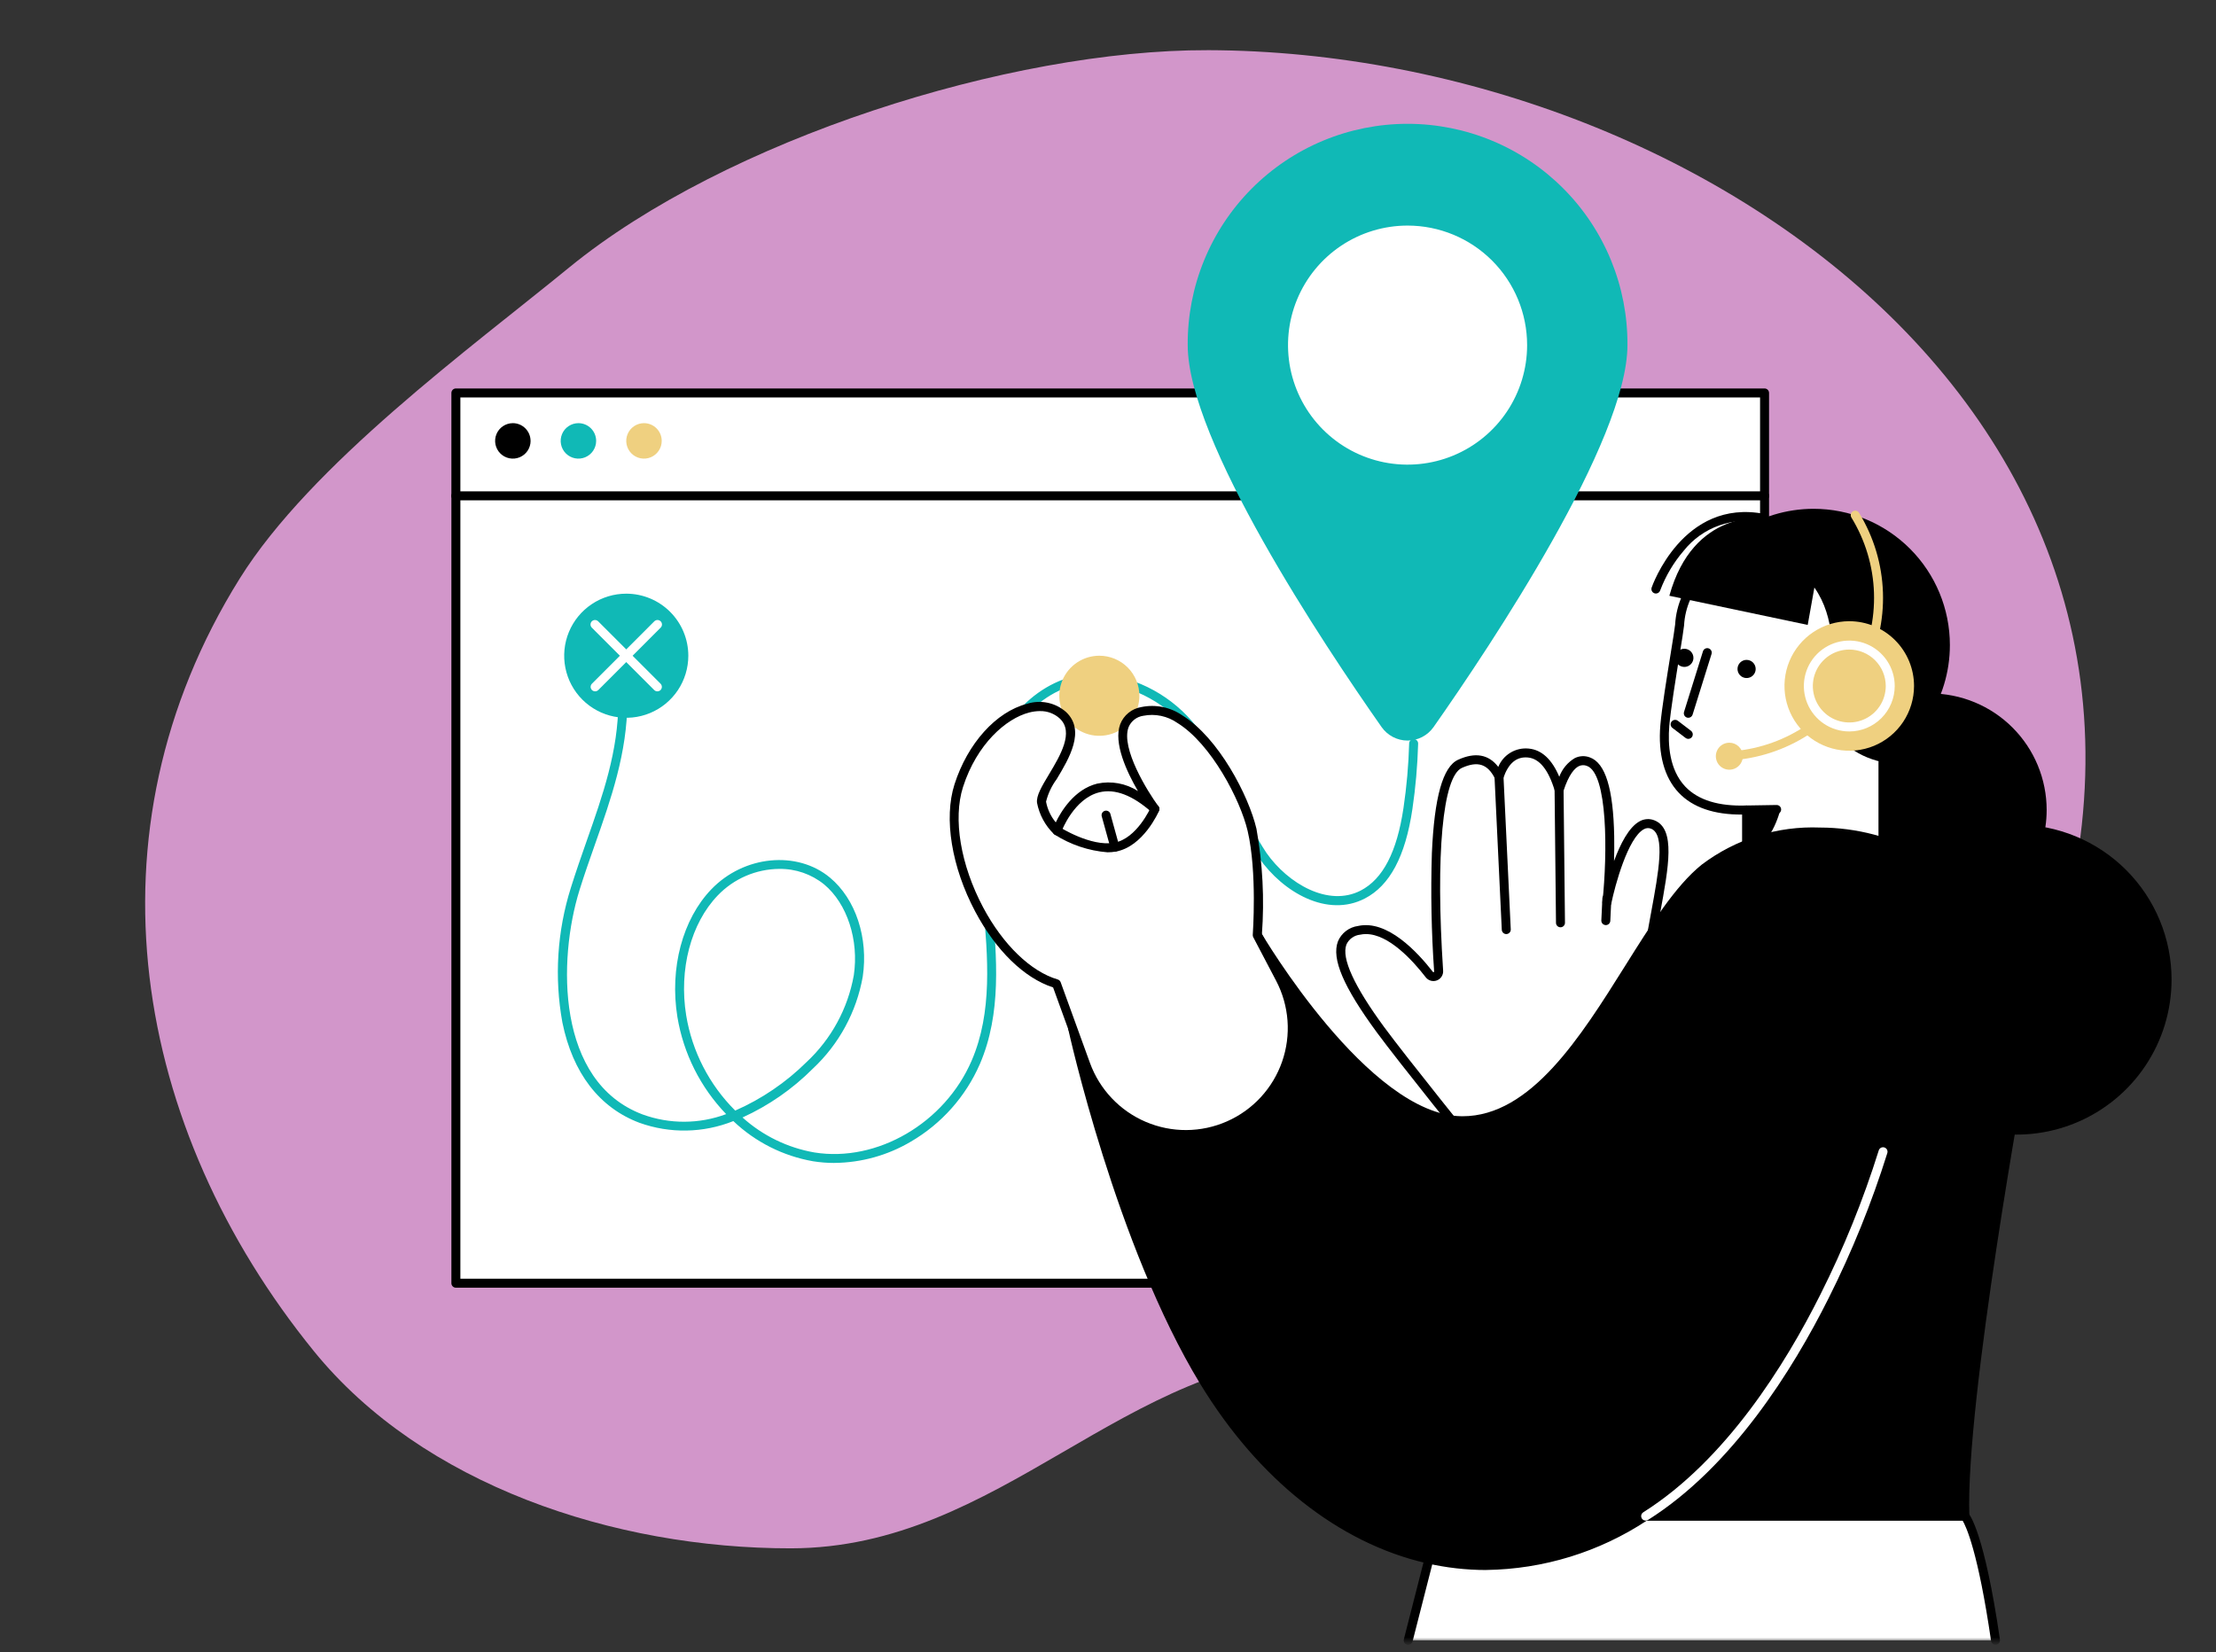 <svg width="228" height="170" viewBox="0 0 228 170" fill="none" xmlns="http://www.w3.org/2000/svg">
<rect x="0" y="0" width="228" height="170" fill="#333333" stroke="none"/>
<mask id="mask0_73_643" style="mask-type:luminance" maskUnits="userSpaceOnUse" x="0" y="0" width="228" height="170">
<path d="M227.126 0.987H0.443V169.259H227.126V0.987Z" fill="white"/>
</mask>
<g mask="url(#mask0_73_643)">
<path d="M124.259 5.162C176.723 5.309 233.527 46.805 208.462 106.325C203.402 118.341 190.639 130.468 178.745 136.077C164.862 142.623 151.401 139.137 136.833 139.391C115.552 139.767 103.041 159.309 81.361 159.329C63.193 159.343 43.473 152.806 32.295 139.039C13.695 116.128 8.336 85.722 24.656 59.548C31.984 47.792 48.382 35.848 58.561 27.525C74.666 14.357 103.871 5.106 124.26 5.164" fill="#D296CA"/>
<mask id="mask1_73_643" style="mask-type:luminance" maskUnits="userSpaceOnUse" x="0" y="0" width="228" height="170">
<path d="M227.126 0.987H0.443V169.259H227.126V0.987Z" fill="white"/>
</mask>
<g mask="url(#mask1_73_643)">
<path d="M181.552 40.436H46.905V132.047H181.552V40.436Z" fill="white"/>
<path d="M181.552 132.508H46.905C46.782 132.508 46.665 132.46 46.578 132.373C46.492 132.287 46.443 132.169 46.443 132.047V40.436C46.443 40.314 46.492 40.196 46.578 40.109C46.665 40.023 46.782 39.974 46.905 39.974H181.552C181.674 39.974 181.792 40.023 181.879 40.109C181.965 40.196 182.014 40.314 182.014 40.436V132.047C182.014 132.108 182.002 132.168 181.979 132.224C181.956 132.28 181.922 132.331 181.879 132.374C181.836 132.417 181.785 132.451 181.729 132.474C181.673 132.497 181.613 132.508 181.552 132.508ZM47.367 131.585H181.09V40.898H47.367V131.585Z" fill="black"/>
<path d="M181.552 51.487H46.905C46.782 51.487 46.665 51.439 46.578 51.352C46.492 51.265 46.443 51.148 46.443 51.025C46.443 50.903 46.492 50.785 46.578 50.699C46.665 50.612 46.782 50.563 46.905 50.563H181.552C181.674 50.563 181.792 50.612 181.879 50.699C181.965 50.785 182.014 50.903 182.014 51.025C182.014 51.148 181.965 51.265 181.879 51.352C181.792 51.439 181.674 51.487 181.552 51.487Z" fill="black"/>
<path d="M170.059 84.855C167.216 83.68 165.327 92.87 165.327 92.87C165.327 92.87 166.727 79.561 163.421 78.379C161.978 77.863 161.021 79.37 160.41 81.266C159.819 79.276 158.843 77.632 157.233 77.487C155.623 77.342 154.728 78.464 154.227 79.92C153.42 78.308 152.211 77.696 150.214 78.597C147.007 80.043 147.665 94.641 148.014 99.932C148.021 100.046 147.992 100.159 147.93 100.256C147.869 100.352 147.778 100.425 147.671 100.466C147.564 100.506 147.448 100.512 147.338 100.481C147.228 100.45 147.131 100.384 147.061 100.294C145.516 98.294 142.575 95.126 139.83 95.734C135.871 96.61 138.918 101.717 142.038 105.967C144.251 108.982 151.495 117.977 153.081 119.942C153.165 120.047 153.285 120.116 153.418 120.136C153.55 120.155 153.686 120.125 153.797 120.049L169.497 109.439C169.598 109.371 169.673 109.271 169.709 109.154C169.745 109.038 169.741 108.913 169.697 108.799C169.383 107.977 168.819 105.684 169.32 100.49C169.989 93.565 172.72 85.95 170.062 84.853" fill="white"/>
<path d="M153.494 120.606C153.345 120.606 153.198 120.573 153.064 120.508C152.93 120.444 152.813 120.35 152.72 120.234C151.266 118.434 143.897 109.283 141.664 106.242C138.22 101.551 136.985 98.661 137.658 96.872C137.834 96.45 138.118 96.081 138.482 95.803C138.845 95.524 139.275 95.346 139.729 95.285C142.729 94.62 145.84 97.962 147.429 100.014C147.437 100.027 147.45 100.037 147.465 100.041C147.479 100.045 147.495 100.043 147.509 100.036C147.524 100.032 147.538 100.023 147.547 100.009C147.555 99.996 147.559 99.98 147.556 99.964C147.274 95.918 147.196 91.86 147.323 87.805C147.571 82.036 148.455 78.887 150.028 78.178C151.792 77.378 153.176 77.632 154.154 78.918C154.401 78.308 154.839 77.795 155.402 77.455C155.965 77.114 156.623 76.965 157.278 77.03C158.614 77.151 159.672 78.13 160.431 79.93C160.729 79.126 161.294 78.448 162.031 78.01C162.271 77.892 162.532 77.825 162.799 77.813C163.066 77.801 163.333 77.845 163.582 77.942C165.174 78.511 165.991 81.166 166.082 86.057C166.098 86.93 166.088 87.796 166.064 88.604C166.707 86.856 167.597 85.104 168.708 84.51C168.94 84.38 169.2 84.305 169.466 84.29C169.732 84.275 169.997 84.322 170.243 84.425C172.404 85.318 171.694 89.16 170.795 94.025C170.401 96.158 169.995 98.363 169.784 100.533C169.284 105.709 169.861 107.922 170.132 108.633C170.213 108.844 170.221 109.076 170.154 109.291C170.087 109.507 169.948 109.693 169.762 109.82L154.062 120.43C153.897 120.543 153.702 120.603 153.502 120.603M140.55 96.117C140.344 96.117 140.138 96.139 139.937 96.183C139.635 96.214 139.346 96.324 139.099 96.501C138.852 96.679 138.657 96.918 138.531 97.194C138.002 98.6 139.31 101.459 142.417 105.694C144.638 108.719 151.995 117.852 153.447 119.653C153.458 119.668 153.475 119.678 153.494 119.681C153.513 119.683 153.532 119.678 153.547 119.667L169.247 109.057C169.261 109.047 169.271 109.032 169.275 109.015C169.279 108.999 169.278 108.981 169.271 108.965C168.905 108.006 168.366 105.625 168.866 100.447C169.079 98.238 169.491 96.013 169.888 93.86C170.645 89.76 171.361 85.888 169.888 85.281C169.768 85.229 169.638 85.206 169.508 85.215C169.377 85.223 169.251 85.262 169.139 85.328C167.496 86.2 166.161 91.135 165.785 92.963C165.761 93.079 165.693 93.182 165.596 93.249C165.499 93.317 165.379 93.344 165.262 93.326C165.145 93.308 165.039 93.246 164.967 93.152C164.894 93.058 164.861 92.94 164.873 92.822C165.398 87.816 165.428 79.586 163.273 78.814C163.14 78.76 162.997 78.735 162.853 78.74C162.71 78.744 162.569 78.779 162.44 78.842C162.032 79.042 161.425 79.651 160.856 81.409C160.827 81.504 160.768 81.587 160.688 81.645C160.607 81.702 160.51 81.732 160.411 81.729C160.312 81.728 160.217 81.695 160.138 81.636C160.06 81.577 160.002 81.494 159.974 81.399C159.326 79.217 158.392 78.056 157.199 77.949C156.028 77.842 155.199 78.537 154.671 80.072C154.641 80.158 154.587 80.234 154.515 80.289C154.442 80.344 154.355 80.377 154.264 80.383C154.174 80.389 154.083 80.368 154.004 80.322C153.925 80.277 153.862 80.21 153.821 80.128C153.064 78.614 152.044 78.283 150.411 79.019C148.432 79.911 147.693 87.914 148.481 99.903C148.492 100.115 148.435 100.324 148.319 100.501C148.204 100.678 148.035 100.814 147.837 100.889C147.639 100.964 147.422 100.974 147.218 100.919C147.014 100.863 146.833 100.744 146.701 100.578C145.367 98.852 142.887 96.12 140.549 96.12" fill="black"/>
<path d="M154.977 96.119C154.858 96.119 154.744 96.073 154.659 95.991C154.573 95.909 154.522 95.797 154.516 95.679L153.768 79.943C153.762 79.821 153.805 79.701 153.888 79.61C153.97 79.52 154.085 79.465 154.208 79.46C154.33 79.454 154.45 79.497 154.54 79.579C154.631 79.662 154.685 79.777 154.691 79.899L155.439 95.635C155.445 95.757 155.402 95.877 155.319 95.967C155.237 96.058 155.122 96.112 155 96.118H154.977" fill="black"/>
<path d="M160.555 95.421C160.433 95.421 160.316 95.373 160.23 95.288C160.143 95.202 160.094 95.086 160.093 94.964L159.948 81.272C159.947 81.212 159.958 81.151 159.981 81.095C160.004 81.039 160.037 80.987 160.08 80.944C160.122 80.901 160.173 80.866 160.228 80.842C160.284 80.819 160.344 80.806 160.405 80.805C160.465 80.805 160.526 80.816 160.582 80.838C160.638 80.861 160.69 80.894 160.733 80.937C160.776 80.979 160.811 81.03 160.835 81.086C160.859 81.142 160.871 81.201 160.872 81.262L161.017 94.954C161.017 95.015 161.006 95.075 160.983 95.131C160.961 95.188 160.927 95.239 160.885 95.282C160.843 95.326 160.792 95.36 160.736 95.384C160.68 95.408 160.62 95.421 160.56 95.421" fill="black"/>
<path d="M200.62 66.38C200.62 69.153 199.797 71.864 198.257 74.17C196.716 76.476 194.526 78.273 191.964 79.335C189.402 80.396 186.582 80.674 183.862 80.133C181.142 79.592 178.644 78.256 176.683 76.295C174.722 74.334 173.386 71.836 172.845 69.116C172.304 66.396 172.582 63.576 173.643 61.014C174.704 58.452 176.502 56.262 178.808 54.721C181.113 53.181 183.824 52.358 186.598 52.358C190.317 52.358 193.883 53.836 196.513 56.465C199.142 59.095 200.62 62.661 200.62 66.38Z" fill="black"/>
<path d="M210.576 83.346C210.576 85.717 209.873 88.035 208.555 90.006C207.238 91.978 205.366 93.514 203.175 94.422C200.985 95.329 198.574 95.566 196.249 95.104C193.923 94.641 191.787 93.499 190.111 91.823C188.434 90.146 187.293 88.01 186.83 85.685C186.367 83.359 186.605 80.949 187.512 78.758C188.419 76.568 189.956 74.696 191.927 73.379C193.899 72.061 196.217 71.358 198.588 71.358C200.162 71.358 201.721 71.668 203.175 72.271C204.63 72.873 205.951 73.756 207.064 74.869C208.178 75.983 209.061 77.304 209.663 78.758C210.266 80.213 210.576 81.772 210.576 83.346Z" fill="black"/>
<path d="M180.345 56.747C178.381 56.869 176.531 57.706 175.143 59.1C173.755 60.495 172.926 62.349 172.814 64.313C172.714 65.346 171.514 72.049 171.294 74.653C170.963 78.582 172.055 83.618 179.704 83.346V90.032L193.738 88.544V78.444C187.204 76.968 187.962 71.402 187.962 71.402C187.962 71.402 191.528 58.819 180.345 56.742" fill="white"/>
<path d="M179.703 90.494C179.58 90.494 179.463 90.445 179.376 90.359C179.29 90.272 179.241 90.155 179.241 90.032V83.82C176.359 83.843 174.164 83.089 172.73 81.583C171.237 80.015 170.581 77.606 170.83 74.616C170.97 72.951 171.509 69.616 171.903 67.189C172.125 65.819 172.316 64.635 172.351 64.271C172.467 62.193 173.344 60.23 174.816 58.758C176.287 57.285 178.249 56.406 180.327 56.288H180.342C180.464 56.286 180.583 56.333 180.671 56.418C180.759 56.503 180.809 56.62 180.811 56.743C180.813 56.865 180.767 56.983 180.681 57.072C180.596 57.16 180.479 57.21 180.357 57.212C178.504 57.325 176.757 58.116 175.45 59.435C174.144 60.753 173.368 62.506 173.271 64.36C173.233 64.754 173.049 65.894 172.815 67.337C172.424 69.754 171.888 73.064 171.751 74.694C171.591 76.594 171.751 79.214 173.397 80.946C174.72 82.335 176.837 82.987 179.685 82.887C179.747 82.885 179.809 82.895 179.867 82.918C179.925 82.94 179.977 82.974 180.022 83.017C180.067 83.06 180.102 83.112 180.126 83.169C180.15 83.226 180.163 83.287 180.163 83.349V89.52L193.273 88.13V78.45C193.273 78.328 193.322 78.21 193.408 78.124C193.495 78.037 193.612 77.988 193.735 77.988C193.857 77.988 193.975 78.037 194.062 78.124C194.148 78.21 194.197 78.328 194.197 78.45V88.55C194.197 88.664 194.155 88.774 194.078 88.859C194.002 88.944 193.897 88.997 193.784 89.009L179.75 90.497H179.701" fill="black"/>
<path d="M173.707 73.863C173.634 73.863 173.563 73.846 173.498 73.813C173.433 73.781 173.377 73.733 173.334 73.675C173.291 73.616 173.263 73.549 173.251 73.477C173.239 73.406 173.244 73.332 173.266 73.263L175.215 67.021C175.233 66.963 175.262 66.909 175.301 66.863C175.34 66.816 175.388 66.778 175.441 66.75C175.495 66.722 175.554 66.704 175.614 66.699C175.675 66.693 175.736 66.7 175.794 66.718C175.852 66.736 175.905 66.766 175.952 66.805C175.999 66.843 176.037 66.891 176.065 66.945C176.093 66.999 176.111 67.057 176.116 67.118C176.121 67.178 176.115 67.239 176.097 67.297L174.148 73.539C174.118 73.633 174.06 73.715 173.98 73.773C173.901 73.832 173.805 73.863 173.707 73.863Z" fill="black"/>
<path d="M180.638 68.839C180.638 69.024 180.583 69.204 180.481 69.358C180.378 69.511 180.232 69.631 180.061 69.702C179.891 69.773 179.703 69.791 179.522 69.755C179.341 69.719 179.174 69.63 179.044 69.499C178.913 69.369 178.824 69.202 178.788 69.021C178.752 68.84 178.77 68.652 178.841 68.482C178.912 68.311 179.032 68.165 179.185 68.062C179.339 67.96 179.519 67.905 179.704 67.905C179.827 67.905 179.948 67.929 180.061 67.976C180.175 68.023 180.278 68.092 180.365 68.179C180.451 68.265 180.52 68.368 180.567 68.482C180.614 68.595 180.638 68.716 180.638 68.839Z" fill="black"/>
<path d="M174.234 67.694C174.234 67.879 174.179 68.059 174.076 68.213C173.974 68.367 173.828 68.486 173.657 68.557C173.486 68.628 173.299 68.646 173.118 68.61C172.936 68.574 172.77 68.485 172.639 68.355C172.509 68.224 172.42 68.057 172.384 67.876C172.348 67.695 172.366 67.507 172.437 67.337C172.508 67.166 172.627 67.02 172.781 66.917C172.934 66.815 173.115 66.76 173.3 66.76C173.547 66.76 173.785 66.858 173.96 67.034C174.135 67.209 174.234 67.446 174.234 67.694Z" fill="black"/>
<path d="M183.183 83.297C183.183 83.297 182.183 87.497 179.704 87.486V83.348L183.183 83.297Z" fill="black"/>
<path d="M173.707 76.034C173.605 76.034 173.507 76.001 173.427 75.939L172.086 74.915C172.035 74.879 171.991 74.834 171.958 74.781C171.926 74.728 171.904 74.669 171.894 74.608C171.885 74.546 171.888 74.483 171.903 74.423C171.918 74.363 171.946 74.306 171.983 74.257C172.021 74.207 172.069 74.166 172.123 74.135C172.177 74.104 172.237 74.085 172.298 74.078C172.36 74.071 172.423 74.076 172.483 74.094C172.542 74.112 172.598 74.141 172.646 74.181L173.987 75.205C174.063 75.264 174.12 75.345 174.148 75.438C174.176 75.53 174.175 75.629 174.144 75.72C174.113 75.812 174.054 75.891 173.975 75.948C173.896 76.004 173.802 76.034 173.706 76.034" fill="black"/>
<path d="M179.318 77.817C179.318 78.092 179.237 78.361 179.084 78.589C178.931 78.818 178.714 78.996 178.46 79.101C178.206 79.206 177.927 79.234 177.657 79.18C177.387 79.127 177.14 78.994 176.945 78.8C176.751 78.606 176.618 78.358 176.565 78.088C176.511 77.819 176.539 77.539 176.644 77.285C176.749 77.031 176.927 76.814 177.156 76.661C177.384 76.509 177.653 76.427 177.928 76.427C178.297 76.427 178.65 76.573 178.911 76.834C179.172 77.095 179.318 77.448 179.318 77.817Z" fill="#EFD080"/>
<path d="M177.928 78.252C177.809 78.251 177.694 78.204 177.609 78.12C177.523 78.036 177.474 77.923 177.47 77.803C177.467 77.684 177.51 77.567 177.591 77.479C177.671 77.391 177.783 77.337 177.902 77.329C180.633 77.171 183.276 76.309 185.574 74.825C187.872 73.342 189.746 71.289 191.015 68.865C192.283 66.442 192.901 63.731 192.81 60.998C192.719 58.264 191.921 55.6 190.494 53.267C190.46 53.215 190.436 53.157 190.425 53.096C190.413 53.035 190.414 52.972 190.428 52.912C190.441 52.851 190.466 52.794 190.502 52.743C190.538 52.693 190.584 52.65 190.637 52.618C190.69 52.585 190.749 52.564 190.81 52.554C190.872 52.545 190.934 52.548 190.995 52.564C191.055 52.58 191.111 52.607 191.16 52.645C191.209 52.683 191.251 52.73 191.281 52.784C192.792 55.254 193.636 58.073 193.733 60.966C193.83 63.859 193.175 66.728 191.833 69.293C190.491 71.858 188.507 74.032 186.075 75.602C183.643 77.172 180.845 78.085 177.955 78.252H177.928Z" fill="#EFD080"/>
<path d="M196.932 70.589C196.932 71.907 196.541 73.196 195.809 74.292C195.076 75.388 194.036 76.242 192.818 76.747C191.6 77.251 190.26 77.383 188.967 77.126C187.674 76.869 186.486 76.234 185.554 75.302C184.622 74.37 183.987 73.182 183.73 71.889C183.473 70.597 183.605 69.256 184.109 68.038C184.614 66.821 185.468 65.78 186.564 65.047C187.66 64.315 188.949 63.924 190.267 63.924C191.142 63.924 192.009 64.096 192.818 64.431C193.627 64.766 194.361 65.257 194.98 65.876C195.599 66.495 196.09 67.23 196.425 68.038C196.76 68.847 196.932 69.714 196.932 70.589Z" fill="#EFD080"/>
<path d="M190.27 75.269C189.345 75.269 188.441 74.995 187.672 74.481C186.904 73.968 186.304 73.237 185.951 72.383C185.597 71.529 185.504 70.589 185.685 69.682C185.865 68.775 186.31 67.942 186.964 67.288C187.618 66.635 188.451 66.189 189.358 66.009C190.265 65.829 191.205 65.921 192.059 66.275C192.913 66.629 193.643 67.228 194.157 67.997C194.671 68.766 194.945 69.67 194.945 70.594C194.943 71.834 194.45 73.022 193.574 73.898C192.697 74.775 191.509 75.268 190.27 75.269ZM190.27 66.842C189.528 66.842 188.803 67.063 188.186 67.475C187.569 67.887 187.089 68.473 186.805 69.158C186.521 69.844 186.447 70.598 186.592 71.326C186.737 72.053 187.094 72.721 187.619 73.246C188.143 73.77 188.812 74.128 189.539 74.272C190.267 74.417 191.021 74.343 191.706 74.059C192.392 73.775 192.978 73.294 193.39 72.677C193.802 72.06 194.022 71.335 194.022 70.593C194.02 69.599 193.625 68.645 192.921 67.942C192.218 67.239 191.264 66.843 190.27 66.842Z" fill="white"/>
<path d="M181.443 53.339C181.443 53.339 174.234 52.358 171.757 61.307L185.992 64.307L187.205 57.507L181.443 53.339Z" fill="black"/>
<path d="M170.372 61.076C170.298 61.076 170.226 61.059 170.161 61.025C170.096 60.992 170.039 60.944 169.997 60.884C169.954 60.825 169.926 60.756 169.915 60.683C169.904 60.611 169.91 60.537 169.934 60.467C169.965 60.375 173.134 51.25 181.534 52.886C181.654 52.91 181.76 52.98 181.828 53.082C181.897 53.183 181.922 53.308 181.899 53.428C181.875 53.548 181.805 53.654 181.703 53.723C181.602 53.791 181.477 53.817 181.357 53.793C179.87 53.465 178.322 53.56 176.887 54.068C175.452 54.577 174.188 55.477 173.24 56.667C172.197 57.88 171.375 59.266 170.811 60.762C170.78 60.854 170.721 60.933 170.642 60.99C170.564 61.046 170.468 61.076 170.372 61.076Z" fill="black"/>
<path d="M179.703 83.812C179.58 83.813 179.462 83.766 179.375 83.68C179.288 83.594 179.238 83.477 179.237 83.354C179.236 83.232 179.283 83.114 179.369 83.026C179.455 82.939 179.572 82.889 179.695 82.888L182.788 82.837C182.849 82.836 182.909 82.847 182.965 82.87C183.022 82.892 183.073 82.925 183.117 82.967C183.16 83.01 183.195 83.06 183.219 83.115C183.243 83.171 183.256 83.231 183.257 83.292C183.258 83.352 183.247 83.413 183.225 83.469C183.203 83.525 183.17 83.577 183.127 83.621C183.085 83.664 183.035 83.699 182.979 83.723C182.923 83.747 182.864 83.76 182.803 83.761L179.71 83.812H179.703Z" fill="black"/>
<path d="M54.592 45.369C54.592 45.73 54.485 46.083 54.285 46.383C54.084 46.683 53.8 46.917 53.466 47.055C53.133 47.193 52.766 47.23 52.412 47.159C52.058 47.089 51.733 46.916 51.478 46.661C51.222 46.406 51.048 46.081 50.977 45.728C50.907 45.374 50.942 45.007 51.08 44.674C51.217 44.34 51.45 44.055 51.75 43.854C52.05 43.653 52.402 43.545 52.763 43.544C53.247 43.544 53.711 43.736 54.053 44.079C54.396 44.421 54.588 44.885 54.588 45.369" fill="black"/>
<path d="M68.083 45.369C68.083 45.73 67.976 46.083 67.775 46.383C67.575 46.683 67.29 46.917 66.957 47.055C66.623 47.193 66.256 47.23 65.902 47.159C65.548 47.089 65.223 46.915 64.968 46.66C64.712 46.404 64.539 46.079 64.468 45.725C64.398 45.371 64.434 45.004 64.572 44.671C64.71 44.337 64.944 44.052 65.244 43.852C65.544 43.651 65.897 43.544 66.258 43.544C66.742 43.544 67.206 43.736 67.549 44.079C67.891 44.421 68.083 44.885 68.083 45.369Z" fill="#EFD080"/>
<path d="M61.337 45.369C61.337 45.73 61.23 46.083 61.029 46.383C60.829 46.683 60.544 46.917 60.21 47.055C59.877 47.193 59.51 47.23 59.156 47.159C58.802 47.089 58.477 46.915 58.221 46.66C57.966 46.404 57.792 46.079 57.722 45.725C57.652 45.371 57.688 45.004 57.826 44.671C57.964 44.337 58.198 44.052 58.498 43.852C58.798 43.651 59.151 43.544 59.512 43.544C59.996 43.544 60.46 43.736 60.803 44.079C61.145 44.421 61.337 44.885 61.337 45.369Z" fill="#10B9B6"/>
<path d="M85.852 119.672C85.115 119.673 84.38 119.615 83.652 119.498C80.571 118.958 77.719 117.52 75.452 115.364C72.362 116.602 68.924 116.664 65.791 115.539C61.665 113.987 58.923 110.417 57.862 105.215C57.022 100.587 57.323 95.823 58.74 91.337C59.24 89.737 59.8 88.137 60.34 86.595C62.027 81.809 63.62 77.289 63.62 72.158C63.62 72.036 63.669 71.918 63.755 71.832C63.842 71.745 63.96 71.696 64.082 71.696C64.205 71.696 64.322 71.745 64.409 71.832C64.495 71.918 64.544 72.036 64.544 72.158C64.544 77.447 62.85 82.258 61.212 86.902C60.671 88.437 60.112 90.024 59.619 91.61C57.403 98.75 57.206 111.327 66.113 114.679C68.892 115.693 71.942 115.682 74.713 114.646C72.067 111.897 70.318 108.41 69.695 104.646C68.884 99.627 70.224 94.591 73.195 91.504C76.54 88.027 82.014 87.492 85.395 90.311C88.04 92.511 89.363 96.516 88.765 100.511C88.122 104.137 86.32 107.455 83.63 109.969C81.541 112.066 79.09 113.767 76.396 114.992C78.473 116.864 81.036 118.112 83.791 118.592C90.248 119.631 97.205 115.567 99.973 109.14C102.129 104.135 101.635 98.501 101.158 93.053C101.101 92.408 101.045 91.766 100.994 91.128C100.517 87.194 100.69 83.207 101.505 79.328C103.063 73.241 108.005 69.034 113.247 69.328C115.163 69.526 117.02 70.107 118.708 71.035C120.395 71.964 121.88 73.221 123.073 74.733C124.785 76.935 126.179 79.366 127.217 81.954C128.065 83.98 129.097 85.924 130.299 87.762C132.517 90.929 136.671 93.362 139.999 91.641C142.289 90.455 143.731 87.669 144.405 83.123C144.729 80.934 144.923 78.727 144.985 76.514C144.985 76.452 144.997 76.391 145.02 76.333C145.044 76.276 145.079 76.224 145.124 76.18C145.168 76.137 145.221 76.103 145.278 76.08C145.336 76.057 145.398 76.047 145.46 76.048C145.522 76.05 145.583 76.064 145.64 76.09C145.696 76.116 145.747 76.153 145.789 76.199C145.83 76.245 145.863 76.299 145.883 76.358C145.904 76.416 145.912 76.478 145.908 76.54C145.845 78.79 145.649 81.033 145.319 83.259C144.598 88.119 142.997 91.129 140.424 92.459C136.587 94.446 132.045 91.865 129.541 88.289C128.305 86.405 127.245 84.412 126.374 82.333C125.369 79.824 124.021 77.466 122.367 75.328C121.255 73.911 119.87 72.732 118.294 71.859C116.719 70.986 114.984 70.438 113.193 70.246C107.745 69.946 103.64 74.697 102.393 79.552C101.501 83.038 101.554 86.668 101.908 91.044C101.96 91.68 102.016 92.32 102.072 92.963C102.56 98.525 103.063 104.277 100.816 109.496C99.357 112.846 96.868 115.643 93.711 117.482C91.326 118.892 88.611 119.646 85.84 119.669M80.175 89.412C78.993 89.421 77.824 89.667 76.738 90.135C75.653 90.603 74.672 91.284 73.853 92.137C71.081 95.018 69.835 99.752 70.601 104.49C71.213 108.203 72.978 111.629 75.645 114.283C78.375 113.083 80.862 111.393 82.981 109.295C85.526 106.922 87.233 103.788 87.846 100.362C88.388 96.741 87.163 92.984 84.798 91.013C83.492 89.954 81.855 89.388 80.174 89.413" fill="#10B9B6"/>
<path d="M167.445 35.513C167.445 45.326 153.489 66.277 147.5 74.813C147.198 75.243 146.798 75.594 146.332 75.837C145.866 76.079 145.348 76.206 144.823 76.206C144.297 76.206 143.78 76.079 143.314 75.837C142.848 75.594 142.447 75.243 142.146 74.813C136.158 66.275 122.201 45.325 122.201 35.513C122.181 32.53 122.751 29.572 123.879 26.81C125.007 24.048 126.67 21.536 128.773 19.42C130.876 17.303 133.376 15.623 136.13 14.477C138.885 13.331 141.839 12.741 144.822 12.741C147.806 12.741 150.76 13.331 153.514 14.477C156.268 15.623 158.769 17.303 160.871 19.42C162.974 21.536 164.637 24.048 165.765 26.81C166.893 29.572 167.465 32.53 167.445 35.513Z" fill="#10B9B6"/>
<path d="M157.122 35.513C157.122 37.946 156.401 40.324 155.049 42.347C153.698 44.369 151.777 45.946 149.529 46.877C147.281 47.808 144.808 48.051 142.422 47.577C140.036 47.102 137.845 45.931 136.125 44.211C134.404 42.49 133.233 40.299 132.758 37.913C132.284 35.527 132.527 33.054 133.458 30.806C134.389 28.559 135.966 26.638 137.988 25.286C140.011 23.934 142.389 23.213 144.822 23.213C148.084 23.213 151.213 24.509 153.519 26.816C155.826 29.122 157.122 32.251 157.122 35.513Z" fill="white"/>
<path d="M223.428 100.805C223.428 103.96 222.492 107.044 220.74 109.667C218.987 112.29 216.496 114.334 213.582 115.541C210.667 116.748 207.46 117.064 204.366 116.449C201.272 115.833 198.43 114.314 196.199 112.084C193.969 109.853 192.45 107.011 191.834 103.917C191.219 100.823 191.535 97.616 192.742 94.701C193.949 91.787 195.994 89.296 198.616 87.543C201.239 85.791 204.323 84.855 207.478 84.855C211.708 84.855 215.765 86.536 218.756 89.527C221.747 92.518 223.428 96.575 223.428 100.805Z" fill="black"/>
<path d="M202.162 156.007H148.155L144.888 168.795H205.315C203.675 157.55 202.162 156.005 202.162 156.005" fill="white"/>
<path d="M144.889 169.259C144.85 169.259 144.811 169.255 144.774 169.245C144.655 169.215 144.553 169.138 144.491 169.033C144.428 168.928 144.41 168.802 144.441 168.683L147.708 155.895C147.733 155.796 147.791 155.707 147.872 155.644C147.953 155.581 148.053 155.547 148.156 155.547H202.163C202.224 155.547 202.285 155.56 202.342 155.583C202.398 155.607 202.45 155.642 202.493 155.686C202.659 155.855 204.157 157.659 205.773 168.733C205.787 168.853 205.753 168.973 205.68 169.068C205.607 169.163 205.499 169.226 205.38 169.244C205.261 169.261 205.14 169.231 205.043 169.161C204.945 169.09 204.879 168.985 204.859 168.866C203.517 159.666 202.284 157.066 201.925 156.466H148.515L145.337 168.907C145.311 169.006 145.254 169.095 145.173 169.158C145.092 169.221 144.992 169.255 144.89 169.255" fill="black"/>
<path d="M117.23 71.597C117.23 72.412 116.988 73.209 116.535 73.887C116.082 74.564 115.439 75.092 114.686 75.404C113.933 75.716 113.104 75.798 112.305 75.639C111.505 75.48 110.771 75.087 110.195 74.511C109.618 73.935 109.226 73.2 109.067 72.401C108.908 71.602 108.99 70.773 109.302 70.02C109.613 69.267 110.142 68.623 110.819 68.171C111.497 67.718 112.294 67.476 113.109 67.476C113.65 67.476 114.186 67.582 114.686 67.79C115.186 67.996 115.64 68.3 116.023 68.683C116.406 69.066 116.709 69.52 116.916 70.02C117.123 70.52 117.23 71.056 117.23 71.597Z" fill="#EFD080"/>
<path d="M70.82 67.477C70.82 68.74 70.445 69.975 69.744 71.025C69.042 72.075 68.045 72.894 66.878 73.377C65.711 73.86 64.427 73.987 63.188 73.74C61.949 73.494 60.811 72.886 59.918 71.993C59.025 71.1 58.417 69.962 58.171 68.723C57.924 67.484 58.051 66.2 58.534 65.033C59.017 63.866 59.836 62.869 60.886 62.167C61.936 61.466 63.171 61.091 64.434 61.091C66.127 61.091 67.752 61.764 68.949 62.962C70.147 64.159 70.82 65.783 70.82 67.477Z" fill="#10B9B6"/>
<path d="M61.23 71.142C61.138 71.142 61.049 71.115 60.973 71.065C60.897 71.014 60.837 70.942 60.802 70.857C60.767 70.773 60.758 70.68 60.776 70.59C60.794 70.5 60.838 70.418 60.903 70.353L67.31 63.946C67.352 63.901 67.403 63.865 67.46 63.84C67.516 63.814 67.578 63.801 67.639 63.8C67.701 63.799 67.763 63.81 67.82 63.834C67.878 63.857 67.93 63.891 67.974 63.935C68.018 63.979 68.052 64.031 68.076 64.089C68.099 64.146 68.11 64.208 68.109 64.269C68.108 64.332 68.095 64.393 68.069 64.449C68.044 64.506 68.008 64.557 67.963 64.599L61.558 71.006C61.515 71.049 61.464 71.083 61.408 71.106C61.352 71.129 61.291 71.141 61.231 71.141" fill="white"/>
<path d="M67.637 71.142C67.576 71.142 67.516 71.13 67.46 71.107C67.404 71.084 67.353 71.05 67.31 71.007L60.903 64.6C60.858 64.558 60.821 64.507 60.796 64.45C60.771 64.394 60.758 64.332 60.756 64.27C60.755 64.209 60.767 64.147 60.79 64.09C60.813 64.032 60.848 63.98 60.892 63.936C60.935 63.892 60.988 63.858 61.045 63.834C61.103 63.811 61.164 63.8 61.226 63.801C61.288 63.802 61.349 63.815 61.406 63.84C61.462 63.866 61.514 63.902 61.556 63.947L67.963 70.354C68.028 70.419 68.072 70.501 68.09 70.591C68.107 70.681 68.098 70.774 68.063 70.858C68.028 70.943 67.969 71.015 67.893 71.066C67.817 71.116 67.727 71.143 67.636 71.143" fill="white"/>
<path d="M175.388 89.329C168.009 95.239 161.853 115.457 150.381 115.329C140.421 115.215 129.366 96.229 129.366 96.229L110.349 105.76C110.349 105.76 115.149 127.84 123.898 142.191C134.35 159.339 152.228 166.939 169.316 156.01H202.162C201.74 143.998 208.113 109.394 208.113 109.394L208.168 108.389C208.368 104.422 207.503 100.473 205.663 96.952C203.822 93.431 201.074 90.467 197.702 88.366C192.737 85.292 182.287 83.807 175.387 89.333" fill="black"/>
<path d="M152.921 161.56C150.837 161.56 148.759 161.322 146.729 160.851C137.724 158.769 129.476 152.228 123.504 142.431C114.816 128.179 109.946 106.079 109.898 105.858C109.876 105.758 109.888 105.653 109.932 105.561C109.976 105.468 110.05 105.393 110.142 105.347L129.159 95.816C129.264 95.763 129.385 95.753 129.498 95.787C129.61 95.82 129.706 95.895 129.765 95.997C129.874 96.184 140.803 114.755 150.386 114.865H150.486C157.51 114.865 162.646 106.665 167.18 99.434C169.851 95.173 172.373 91.149 175.096 88.968C178.592 86.326 182.897 84.979 187.275 85.158C191.013 85.165 194.686 86.133 197.943 87.968C201.385 90.112 204.192 93.138 206.07 96.733C207.949 100.327 208.832 104.359 208.627 108.409L208.572 109.414C208.571 109.434 208.568 109.453 208.565 109.472C208.501 109.818 202.206 144.164 202.622 155.989C202.624 156.051 202.614 156.113 202.591 156.171C202.569 156.229 202.535 156.282 202.492 156.326C202.449 156.371 202.398 156.406 202.34 156.43C202.283 156.455 202.222 156.467 202.16 156.467H169.449C164.539 159.71 158.802 161.476 152.918 161.556M110.876 106.007C111.534 108.884 116.276 128.807 124.289 141.946C130.13 151.528 138.172 157.921 146.933 159.946C154.313 161.651 161.966 160.155 169.064 155.615C169.138 155.567 169.225 155.542 169.313 155.542H201.684C201.445 143.359 207.436 110.497 207.65 109.333L207.703 108.357C207.913 104.471 207.072 100.6 205.268 97.151C203.465 93.702 200.766 90.802 197.455 88.757C192.58 85.739 182.299 84.385 175.672 89.692C173.072 91.774 170.59 95.734 167.962 99.927C163.3 107.365 158.019 115.791 150.487 115.791H150.371C140.93 115.683 130.842 99.591 129.184 96.838L110.876 106.007Z" fill="black"/>
<path d="M129.367 96.229C129.367 96.229 129.853 89.765 128.826 85.39C127.799 81.015 122.733 71.967 117.535 73.206C112.337 74.445 118.835 83.247 118.835 83.247C111.906 77.088 108.827 85.326 108.827 85.326L108.769 85.492C107.951 84.697 107.393 83.672 107.169 82.553C106.964 80.912 112.075 76.137 109.369 73.598C106.663 71.059 100.809 74.115 98.653 80.85C96.497 87.585 102.04 99.286 108.712 101.237L111.725 109.537C112.24 110.944 113.038 112.231 114.069 113.318C115.101 114.404 116.345 115.268 117.724 115.854C119.103 116.441 120.588 116.738 122.086 116.728C123.584 116.718 125.065 116.401 126.436 115.796C127.807 115.19 129.039 114.311 130.056 113.21C131.073 112.11 131.854 110.813 132.349 109.398C132.845 107.984 133.046 106.484 132.938 104.989C132.831 103.494 132.418 102.038 131.725 100.709L129.367 96.229Z" fill="white"/>
<path d="M122.02 117.217C119.675 117.216 117.387 116.494 115.466 115.148C113.546 113.802 112.086 111.898 111.285 109.694L108.351 101.61C105.38 100.646 102.473 97.818 100.342 93.81C97.906 89.225 97.088 84.21 98.207 80.71C99.553 76.504 102.475 73.254 105.651 72.43C106.337 72.207 107.069 72.167 107.775 72.313C108.481 72.459 109.137 72.786 109.679 73.262C111.722 75.177 109.986 78.069 108.718 80.181C108.204 80.873 107.833 81.66 107.626 82.497C107.773 83.28 108.117 84.013 108.626 84.626C109.143 83.549 110.509 81.226 112.889 80.638C114.332 80.333 115.838 80.607 117.082 81.402C115.919 79.409 114.549 76.457 115.254 74.53C115.43 74.071 115.724 73.666 116.105 73.356C116.487 73.045 116.942 72.839 117.428 72.759C118.151 72.609 118.897 72.607 119.621 72.754C120.345 72.9 121.032 73.192 121.64 73.611C125.376 75.918 128.475 81.874 129.275 85.286C129.914 88.864 130.103 92.508 129.836 96.132L132.125 100.493C133.037 102.233 133.485 104.178 133.426 106.141C133.367 108.105 132.802 110.02 131.787 111.701C130.771 113.382 129.339 114.773 127.629 115.74C125.919 116.706 123.989 117.215 122.025 117.217M106.994 73.173C106.618 73.176 106.245 73.226 105.882 73.323C103.525 73.935 100.509 76.543 99.082 80.99C98.037 84.257 98.83 89.002 101.153 93.374C103.191 97.209 106.061 99.982 108.831 100.792C108.9 100.813 108.962 100.85 109.015 100.9C109.067 100.949 109.106 101.01 109.131 101.078L112.144 109.378C112.635 110.729 113.398 111.965 114.386 113.008C115.374 114.052 116.566 114.881 117.888 115.445C119.21 116.009 120.633 116.296 122.07 116.287C123.508 116.278 124.928 115.974 126.242 115.393C127.557 114.813 128.739 113.968 129.714 112.912C130.689 111.856 131.436 110.611 131.91 109.255C132.384 107.898 132.574 106.458 132.469 105.025C132.363 103.591 131.964 102.195 131.297 100.922L128.947 96.445C128.906 96.369 128.888 96.282 128.895 96.196C128.895 96.132 129.363 89.751 128.365 85.496C127.62 82.322 124.62 76.542 121.143 74.396C120.637 74.043 120.065 73.795 119.462 73.667C118.858 73.54 118.235 73.536 117.63 73.656C117.294 73.704 116.977 73.839 116.71 74.048C116.443 74.257 116.236 74.532 116.11 74.846C115.318 77.011 118.065 81.446 119.191 82.974C119.258 83.066 119.289 83.18 119.278 83.293C119.267 83.407 119.214 83.512 119.129 83.589C119.045 83.666 118.935 83.709 118.821 83.71C118.707 83.71 118.597 83.669 118.512 83.593C116.528 81.83 114.712 81.136 113.104 81.533C110.519 82.171 109.256 85.456 109.244 85.489L109.189 85.645C109.163 85.72 109.118 85.786 109.059 85.838C108.999 85.891 108.928 85.927 108.851 85.944C108.774 85.96 108.694 85.957 108.618 85.934C108.543 85.911 108.474 85.869 108.42 85.812C107.533 84.946 106.932 83.829 106.698 82.612C106.607 81.885 107.185 80.923 107.915 79.705C109.082 77.761 110.535 75.34 109.036 73.936C108.476 73.426 107.741 73.153 106.984 73.174" fill="black"/>
<path d="M113.932 87.703C112.004 87.548 110.144 86.923 108.514 85.883C108.412 85.816 108.34 85.712 108.315 85.593C108.289 85.474 108.312 85.349 108.378 85.246C108.444 85.144 108.548 85.072 108.667 85.045C108.786 85.019 108.911 85.041 109.014 85.106C109.046 85.126 112.225 87.146 114.631 86.721C116.976 86.307 118.392 83.098 118.406 83.066C118.454 82.954 118.546 82.865 118.66 82.82C118.774 82.775 118.901 82.777 119.013 82.826C119.126 82.874 119.214 82.966 119.259 83.079C119.304 83.194 119.302 83.321 119.254 83.433C119.189 83.584 117.621 87.133 114.792 87.633C114.508 87.682 114.22 87.706 113.932 87.705" fill="black"/>
<path d="M114.711 87.636C114.61 87.636 114.512 87.603 114.431 87.542C114.351 87.48 114.293 87.394 114.266 87.297L113.352 83.987C113.324 83.871 113.343 83.748 113.404 83.645C113.465 83.542 113.563 83.467 113.678 83.435C113.794 83.403 113.917 83.417 114.022 83.474C114.127 83.531 114.206 83.627 114.242 83.741L115.156 87.051C115.175 87.12 115.177 87.192 115.164 87.262C115.15 87.331 115.121 87.397 115.077 87.454C115.034 87.51 114.979 87.556 114.915 87.588C114.851 87.619 114.781 87.636 114.71 87.636" fill="black"/>
<path d="M169.317 156.475C169.217 156.475 169.119 156.443 169.039 156.383C168.959 156.322 168.9 156.238 168.872 156.142C168.844 156.045 168.849 155.942 168.884 155.849C168.92 155.755 168.985 155.675 169.07 155.622C177.538 150.28 183.67 140.459 187.322 133.16C189.707 128.41 191.704 123.476 193.294 118.404C193.309 118.344 193.336 118.288 193.374 118.238C193.411 118.189 193.458 118.148 193.512 118.117C193.566 118.086 193.625 118.066 193.687 118.059C193.748 118.052 193.811 118.057 193.87 118.074C193.93 118.091 193.985 118.12 194.033 118.159C194.081 118.198 194.121 118.247 194.15 118.302C194.179 118.356 194.197 118.416 194.202 118.478C194.207 118.54 194.2 118.602 194.181 118.661C192.577 123.782 190.562 128.765 188.156 133.561C184.45 140.97 178.215 150.948 169.563 156.406C169.489 156.453 169.404 156.477 169.317 156.477" fill="white"/>
<path d="M165.219 95.195H165.197C165.075 95.189 164.96 95.135 164.877 95.044C164.795 94.954 164.752 94.835 164.758 94.712L164.867 92.431C164.873 92.309 164.927 92.194 165.018 92.111C165.108 92.029 165.228 91.986 165.35 91.992C165.473 91.998 165.588 92.052 165.67 92.142C165.753 92.233 165.796 92.353 165.79 92.475L165.681 94.756C165.675 94.875 165.624 94.987 165.538 95.068C165.453 95.15 165.339 95.196 165.22 95.196" fill="black"/>
</g>
</g>
</svg>
